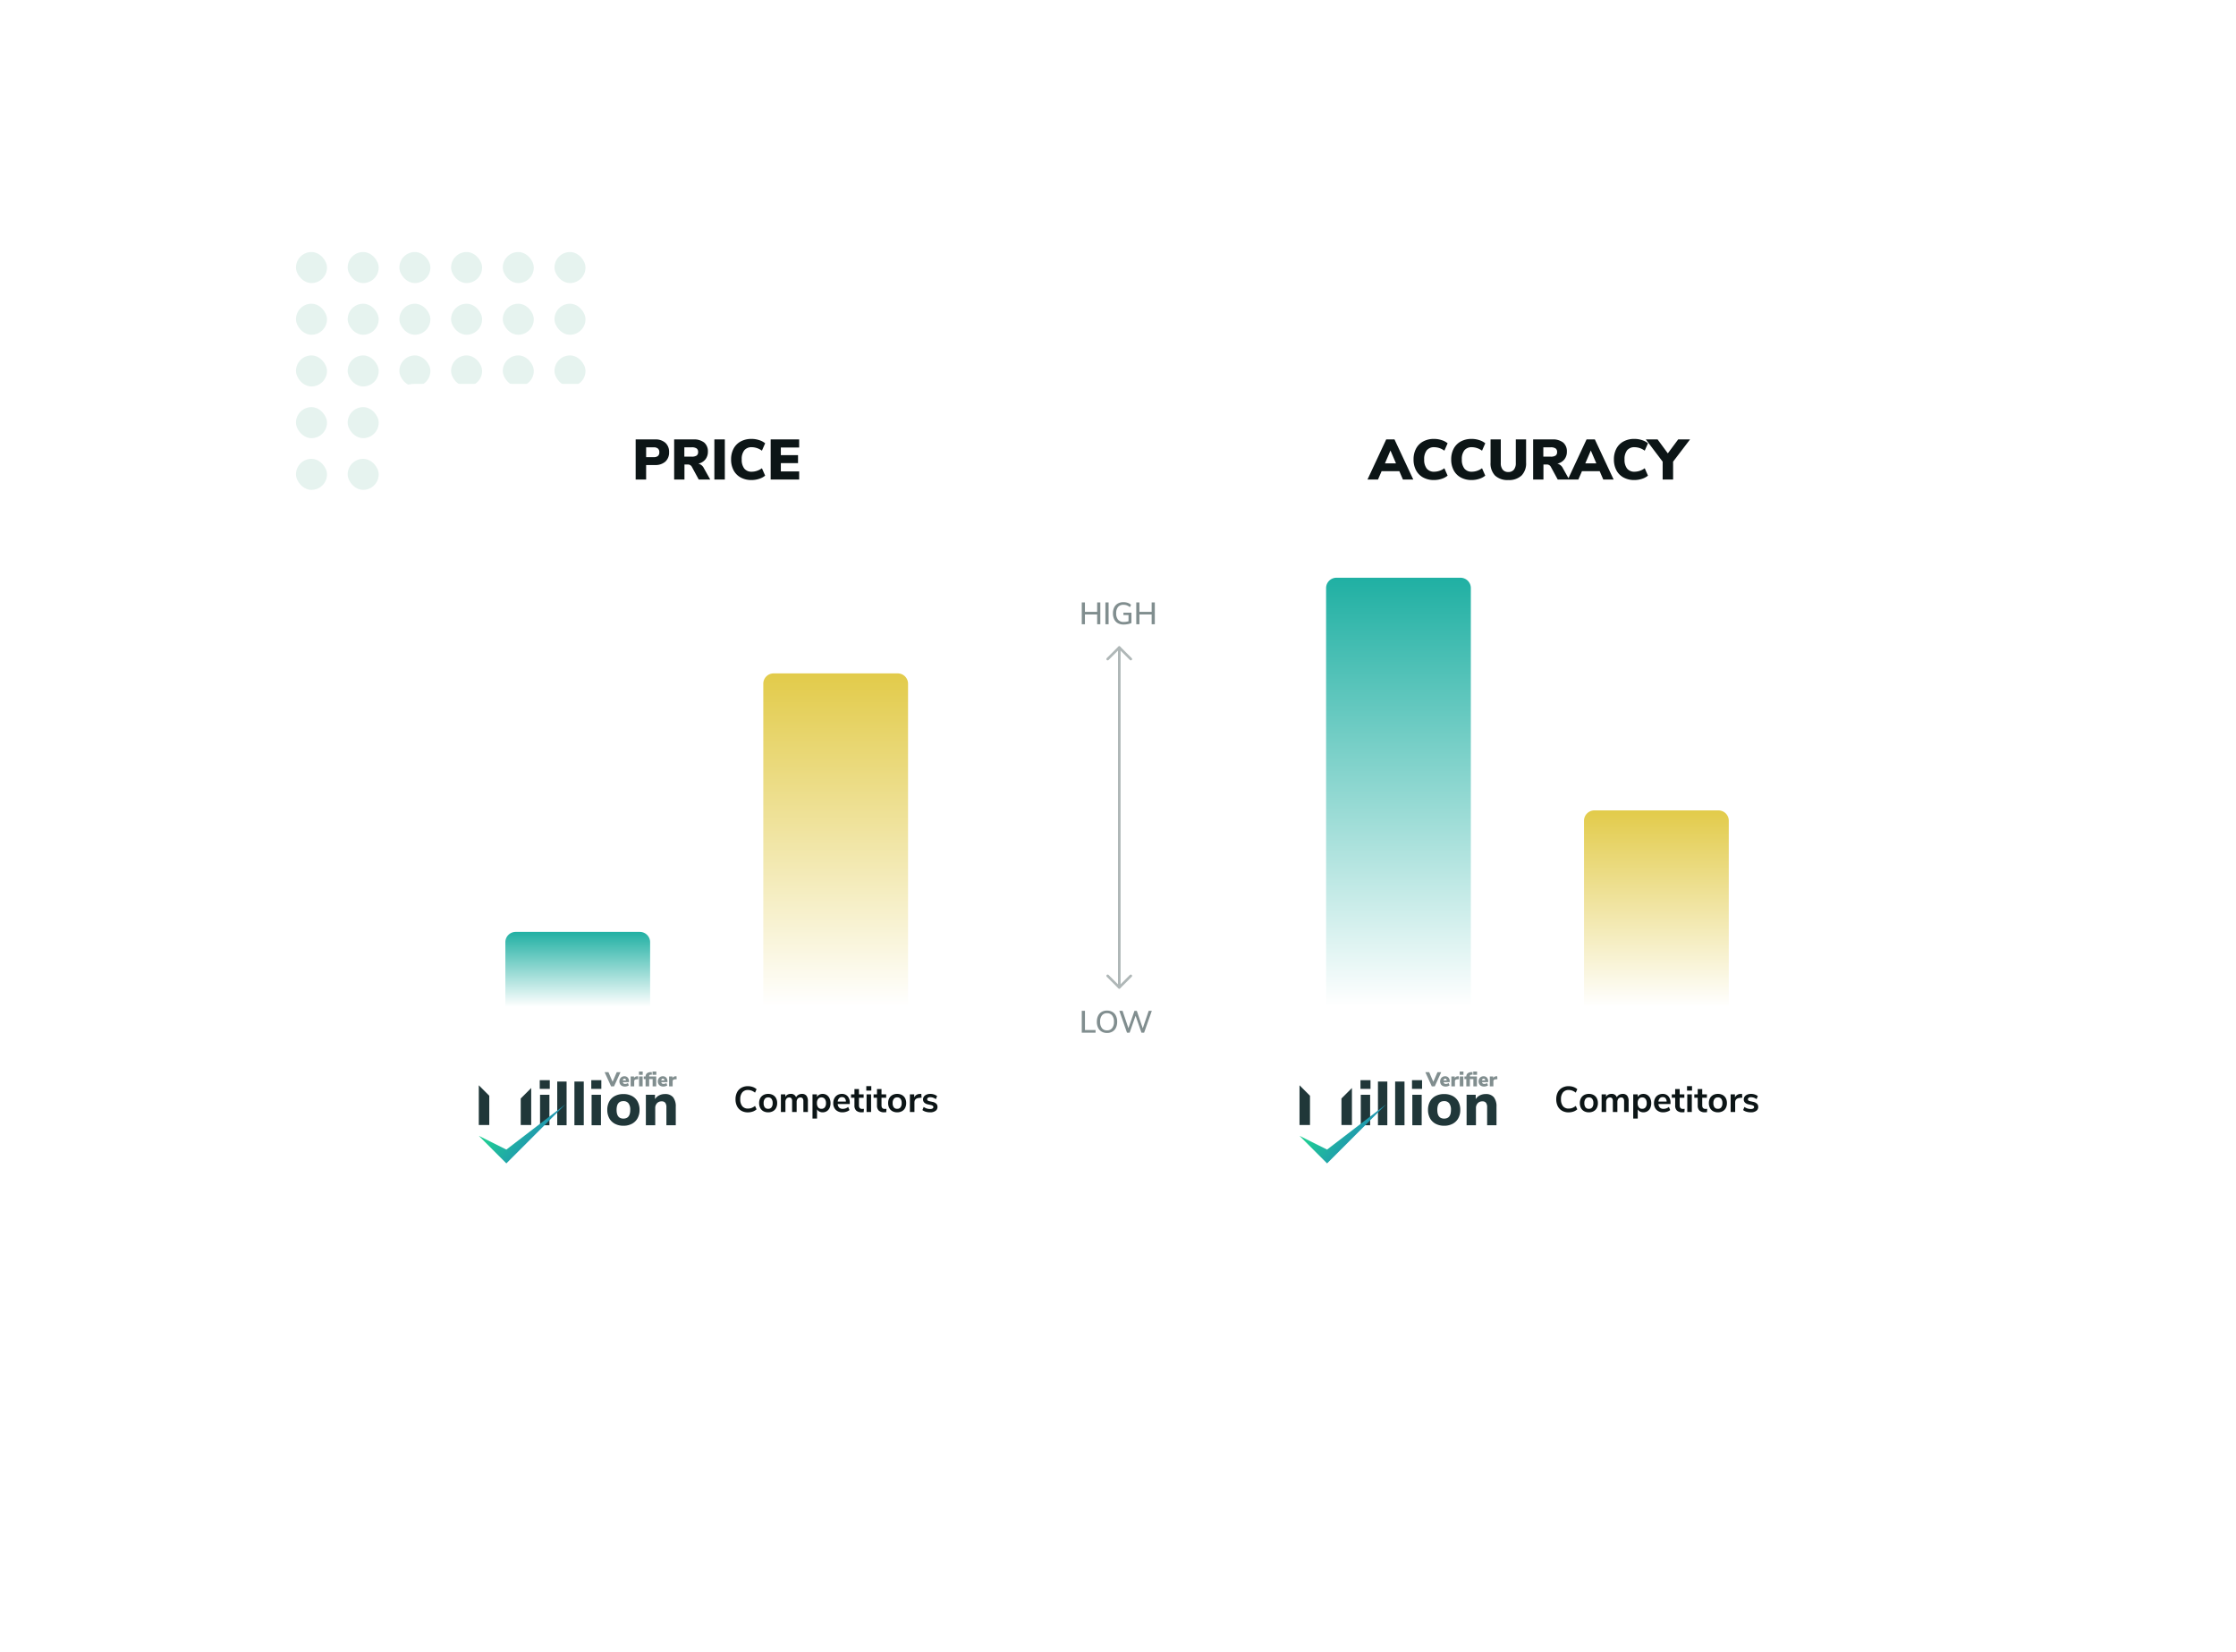 <svg xmlns="http://www.w3.org/2000/svg" xmlns:xlink="http://www.w3.org/1999/xlink" width="865" height="639" viewBox="0 0 865 639">
  <defs>
    <clipPath id="clip-path">
      <rect id="Rectangle_2731" data-name="Rectangle 2731" width="112" height="93" fill="none"/>
    </clipPath>
    <filter id="Rectangle_2346" x="0" y="0" width="547" height="639" filterUnits="userSpaceOnUse">
      <feOffset dy="24" input="SourceAlpha"/>
      <feGaussianBlur stdDeviation="49.5" result="blur"/>
      <feFlood flood-opacity="0.122"/>
      <feComposite operator="in" in2="blur"/>
      <feComposite in="SourceGraphic"/>
    </filter>
    <filter id="Rectangle_2347" x="318" y="0" width="547" height="639" filterUnits="userSpaceOnUse">
      <feOffset dy="24" input="SourceAlpha"/>
      <feGaussianBlur stdDeviation="49.5" result="blur-2"/>
      <feFlood flood-opacity="0.122"/>
      <feComposite operator="in" in2="blur-2"/>
      <feComposite in="SourceGraphic"/>
    </filter>
    <linearGradient id="linear-gradient" x1="0.5" x2="0.5" y2="1" gradientUnits="objectBoundingBox">
      <stop offset="0" stop-color="#20b0a3"/>
      <stop offset="1" stop-color="#fff"/>
    </linearGradient>
    <linearGradient id="linear-gradient-3" x1="0.5" x2="0.5" y2="1" gradientUnits="objectBoundingBox">
      <stop offset="0" stop-color="#e2cb4a"/>
      <stop offset="1" stop-color="#fff"/>
    </linearGradient>
    <linearGradient id="linear-gradient-5" x1="0.132" y1="0.5" x2="1.135" y2="1" gradientUnits="objectBoundingBox">
      <stop offset="0" stop-color="#20cc95"/>
      <stop offset="1" stop-color="#205ccc"/>
    </linearGradient>
    <filter id="Path_12583" x="149.215" y="391.179" width="105.53" height="94.869" filterUnits="userSpaceOnUse">
      <feOffset dy="22" input="SourceAlpha"/>
      <feGaussianBlur stdDeviation="12" result="blur-3"/>
      <feFlood flood-color="#929a97" flood-opacity="0.322"/>
      <feComposite operator="in" in2="blur-3"/>
      <feComposite in="SourceGraphic"/>
    </filter>
    <filter id="Path_12583-2" x="466.715" y="391.179" width="105.53" height="94.869" filterUnits="userSpaceOnUse">
      <feOffset dy="22" input="SourceAlpha"/>
      <feGaussianBlur stdDeviation="12" result="blur-4"/>
      <feFlood flood-color="#929a97" flood-opacity="0.322"/>
      <feComposite operator="in" in2="blur-4"/>
      <feComposite in="SourceGraphic"/>
    </filter>
  </defs>
  <g id="Group_4971" data-name="Group 4971" transform="translate(-595.5 -1511.82)">
    <g id="Repeat_Grid_9" data-name="Repeat Grid 9" transform="translate(710 1609.316)" clip-path="url(#clip-path)">
      <g id="Group_5214" data-name="Group 5214" transform="translate(-660 -283)">
        <rect id="Rectangle_2311" data-name="Rectangle 2311" width="12" height="12" rx="6" transform="translate(660 283)" fill="#e6f3ef"/>
      </g>
      <g id="Group_5215" data-name="Group 5215" transform="translate(-640 -283)">
        <rect id="Rectangle_2311-2" data-name="Rectangle 2311" width="12" height="12" rx="6" transform="translate(660 283)" fill="#e6f3ef"/>
      </g>
      <g id="Group_5216" data-name="Group 5216" transform="translate(-620 -283)">
        <rect id="Rectangle_2311-3" data-name="Rectangle 2311" width="12" height="12" rx="6" transform="translate(660 283)" fill="#e6f3ef"/>
      </g>
      <g id="Group_5217" data-name="Group 5217" transform="translate(-600 -283)">
        <rect id="Rectangle_2311-4" data-name="Rectangle 2311" width="12" height="12" rx="6" transform="translate(660 283)" fill="#e6f3ef"/>
      </g>
      <g id="Group_5218" data-name="Group 5218" transform="translate(-580 -283)">
        <rect id="Rectangle_2311-5" data-name="Rectangle 2311" width="12" height="12" rx="6" transform="translate(660 283)" fill="#e6f3ef"/>
      </g>
      <g id="Group_5219" data-name="Group 5219" transform="translate(-560 -283)">
        <rect id="Rectangle_2311-6" data-name="Rectangle 2311" width="12" height="12" rx="6" transform="translate(660 283)" fill="#e6f3ef"/>
      </g>
      <g id="Group_5220" data-name="Group 5220" transform="translate(-660 -263)">
        <rect id="Rectangle_2311-7" data-name="Rectangle 2311" width="12" height="12" rx="6" transform="translate(660 283)" fill="#e6f3ef"/>
      </g>
      <g id="Group_5221" data-name="Group 5221" transform="translate(-640 -263)">
        <rect id="Rectangle_2311-8" data-name="Rectangle 2311" width="12" height="12" rx="6" transform="translate(660 283)" fill="#e6f3ef"/>
      </g>
      <g id="Group_5222" data-name="Group 5222" transform="translate(-620 -263)">
        <rect id="Rectangle_2311-9" data-name="Rectangle 2311" width="12" height="12" rx="6" transform="translate(660 283)" fill="#e6f3ef"/>
      </g>
      <g id="Group_5223" data-name="Group 5223" transform="translate(-600 -263)">
        <rect id="Rectangle_2311-10" data-name="Rectangle 2311" width="12" height="12" rx="6" transform="translate(660 283)" fill="#e6f3ef"/>
      </g>
      <g id="Group_5224" data-name="Group 5224" transform="translate(-580 -263)">
        <rect id="Rectangle_2311-11" data-name="Rectangle 2311" width="12" height="12" rx="6" transform="translate(660 283)" fill="#e6f3ef"/>
      </g>
      <g id="Group_5225" data-name="Group 5225" transform="translate(-560 -263)">
        <rect id="Rectangle_2311-12" data-name="Rectangle 2311" width="12" height="12" rx="6" transform="translate(660 283)" fill="#e6f3ef"/>
      </g>
      <g id="Group_5226" data-name="Group 5226" transform="translate(-660 -243)">
        <rect id="Rectangle_2311-13" data-name="Rectangle 2311" width="12" height="12" rx="6" transform="translate(660 283)" fill="#e6f3ef"/>
      </g>
      <g id="Group_5227" data-name="Group 5227" transform="translate(-640 -243)">
        <rect id="Rectangle_2311-14" data-name="Rectangle 2311" width="12" height="12" rx="6" transform="translate(660 283)" fill="#e6f3ef"/>
      </g>
      <g id="Group_5228" data-name="Group 5228" transform="translate(-620 -243)">
        <rect id="Rectangle_2311-15" data-name="Rectangle 2311" width="12" height="12" rx="6" transform="translate(660 283)" fill="#e6f3ef"/>
      </g>
      <g id="Group_5229" data-name="Group 5229" transform="translate(-600 -243)">
        <rect id="Rectangle_2311-16" data-name="Rectangle 2311" width="12" height="12" rx="6" transform="translate(660 283)" fill="#e6f3ef"/>
      </g>
      <g id="Group_5230" data-name="Group 5230" transform="translate(-580 -243)">
        <rect id="Rectangle_2311-17" data-name="Rectangle 2311" width="12" height="12" rx="6" transform="translate(660 283)" fill="#e6f3ef"/>
      </g>
      <g id="Group_5231" data-name="Group 5231" transform="translate(-560 -243)">
        <rect id="Rectangle_2311-18" data-name="Rectangle 2311" width="12" height="12" rx="6" transform="translate(660 283)" fill="#e6f3ef"/>
      </g>
      <g id="Group_5232" data-name="Group 5232" transform="translate(-660 -223)">
        <rect id="Rectangle_2311-19" data-name="Rectangle 2311" width="12" height="12" rx="6" transform="translate(660 283)" fill="#e6f3ef"/>
      </g>
      <g id="Group_5233" data-name="Group 5233" transform="translate(-640 -223)">
        <rect id="Rectangle_2311-20" data-name="Rectangle 2311" width="12" height="12" rx="6" transform="translate(660 283)" fill="#e6f3ef"/>
      </g>
      <g id="Group_5234" data-name="Group 5234" transform="translate(-620 -223)">
        <rect id="Rectangle_2311-21" data-name="Rectangle 2311" width="12" height="12" rx="6" transform="translate(660 283)" fill="#e6f3ef"/>
      </g>
      <g id="Group_5235" data-name="Group 5235" transform="translate(-600 -223)">
        <rect id="Rectangle_2311-22" data-name="Rectangle 2311" width="12" height="12" rx="6" transform="translate(660 283)" fill="#e6f3ef"/>
      </g>
      <g id="Group_5236" data-name="Group 5236" transform="translate(-580 -223)">
        <rect id="Rectangle_2311-23" data-name="Rectangle 2311" width="12" height="12" rx="6" transform="translate(660 283)" fill="#e6f3ef"/>
      </g>
      <g id="Group_5237" data-name="Group 5237" transform="translate(-560 -223)">
        <rect id="Rectangle_2311-24" data-name="Rectangle 2311" width="12" height="12" rx="6" transform="translate(660 283)" fill="#e6f3ef"/>
      </g>
      <g id="Group_5238" data-name="Group 5238" transform="translate(-660 -203)">
        <rect id="Rectangle_2311-25" data-name="Rectangle 2311" width="12" height="12" rx="6" transform="translate(660 283)" fill="#e6f3ef"/>
      </g>
      <g id="Group_5239" data-name="Group 5239" transform="translate(-640 -203)">
        <rect id="Rectangle_2311-26" data-name="Rectangle 2311" width="12" height="12" rx="6" transform="translate(660 283)" fill="#e6f3ef"/>
      </g>
      <g id="Group_5240" data-name="Group 5240" transform="translate(-620 -203)">
        <rect id="Rectangle_2311-27" data-name="Rectangle 2311" width="12" height="12" rx="6" transform="translate(660 283)" fill="#e6f3ef"/>
      </g>
      <g id="Group_5241" data-name="Group 5241" transform="translate(-600 -203)">
        <rect id="Rectangle_2311-28" data-name="Rectangle 2311" width="12" height="12" rx="6" transform="translate(660 283)" fill="#e6f3ef"/>
      </g>
      <g id="Group_5242" data-name="Group 5242" transform="translate(-580 -203)">
        <rect id="Rectangle_2311-29" data-name="Rectangle 2311" width="12" height="12" rx="6" transform="translate(660 283)" fill="#e6f3ef"/>
      </g>
      <g id="Group_5243" data-name="Group 5243" transform="translate(-560 -203)">
        <rect id="Rectangle_2311-30" data-name="Rectangle 2311" width="12" height="12" rx="6" transform="translate(660 283)" fill="#e6f3ef"/>
      </g>
    </g>
    <g transform="matrix(1, 0, 0, 1, 595.5, 1511.82)" filter="url(#Rectangle_2346)">
      <rect id="Rectangle_2346-2" data-name="Rectangle 2346" width="250" height="342" rx="12" transform="translate(148.5 124.5)" fill="#fff"/>
    </g>
    <g transform="matrix(1, 0, 0, 1, 595.5, 1511.82)" filter="url(#Rectangle_2347)">
      <rect id="Rectangle_2347-2" data-name="Rectangle 2347" width="250" height="342" rx="12" transform="translate(466.5 124.5)" fill="#fff"/>
    </g>
    <path id="Competitors" d="M5.544.126A5.014,5.014,0,0,1,3-.5,4.158,4.158,0,0,1,1.337-2.268,5.847,5.847,0,0,1,.756-4.942a5.8,5.8,0,0,1,.581-2.667A4.167,4.167,0,0,1,3-9.373,5.014,5.014,0,0,1,5.544-10a5.65,5.65,0,0,1,1.876.308A4.158,4.158,0,0,1,8.9-8.82L8.3-7.5a4.945,4.945,0,0,0-1.33-.777,3.979,3.979,0,0,0-1.4-.245,2.721,2.721,0,0,0-2.2.924,4.028,4.028,0,0,0-.777,2.66,4.052,4.052,0,0,0,.777,2.674,2.721,2.721,0,0,0,2.2.924,3.979,3.979,0,0,0,1.4-.245A4.945,4.945,0,0,0,8.3-2.366L8.9-1.05A4.158,4.158,0,0,1,7.42-.182,5.65,5.65,0,0,1,5.544.126Zm7.84-.014a3.767,3.767,0,0,1-1.841-.434,3,3,0,0,1-1.225-1.246,3.95,3.95,0,0,1-.434-1.89,3.909,3.909,0,0,1,.434-1.883A3.013,3.013,0,0,1,11.543-6.58a3.767,3.767,0,0,1,1.841-.434,3.767,3.767,0,0,1,1.841.434,2.969,2.969,0,0,1,1.218,1.239,3.962,3.962,0,0,1,.427,1.883,4,4,0,0,1-.427,1.89A2.96,2.96,0,0,1,15.225-.322,3.767,3.767,0,0,1,13.384.112ZM13.37-1.246a1.569,1.569,0,0,0,1.3-.56,2.6,2.6,0,0,0,.448-1.652A2.607,2.607,0,0,0,14.672-5.1a1.545,1.545,0,0,0-1.288-.567,1.565,1.565,0,0,0-1.295.567,2.578,2.578,0,0,0-.455,1.645,2.6,2.6,0,0,0,.448,1.652A1.553,1.553,0,0,0,13.37-1.246ZM26.446-7.014a2.124,2.124,0,0,1,1.736.693A3.279,3.279,0,0,1,28.756-4.2V0h-1.75V-4.13a1.93,1.93,0,0,0-.266-1.141,1,1,0,0,0-.854-.357,1.337,1.337,0,0,0-1.092.476,2.036,2.036,0,0,0-.392,1.33V0h-1.75V-4.13a1.971,1.971,0,0,0-.259-1.141.992.992,0,0,0-.861-.357,1.321,1.321,0,0,0-1.078.476,2.036,2.036,0,0,0-.392,1.33V0h-1.75V-6.846H20.02v.966a2.046,2.046,0,0,1,.854-.847,2.638,2.638,0,0,1,1.246-.287,1.991,1.991,0,0,1,2.058,1.288,2.338,2.338,0,0,1,.924-.945A2.666,2.666,0,0,1,26.446-7.014Zm8.022,0a2.837,2.837,0,0,1,1.575.448A2.971,2.971,0,0,1,37.121-5.3a4.379,4.379,0,0,1,.385,1.883,4.24,4.24,0,0,1-.385,1.862A2.916,2.916,0,0,1,36.05-.322a2.9,2.9,0,0,1-1.582.434,2.71,2.71,0,0,1-1.3-.308,2.161,2.161,0,0,1-.882-.854V2.52h-1.75V-6.846h1.722V-5.81a2.148,2.148,0,0,1,.889-.889A2.731,2.731,0,0,1,34.468-7.014Zm-.462,5.768a1.569,1.569,0,0,0,1.288-.567,2.475,2.475,0,0,0,.462-1.6,2.616,2.616,0,0,0-.462-1.652,1.546,1.546,0,0,0-1.288-.588,1.556,1.556,0,0,0-1.295.574,2.583,2.583,0,0,0-.455,1.638,2.558,2.558,0,0,0,.455,1.624A1.556,1.556,0,0,0,34.006-1.246ZM44.954-3.108H40.292a2.129,2.129,0,0,0,.574,1.414,1.964,1.964,0,0,0,1.4.462,3.3,3.3,0,0,0,2.072-.728l.5,1.2a3.675,3.675,0,0,1-1.2.63A4.6,4.6,0,0,1,42.2.112,3.63,3.63,0,0,1,39.543-.84a3.476,3.476,0,0,1-.973-2.6,4,4,0,0,1,.42-1.862,3.054,3.054,0,0,1,1.183-1.26A3.35,3.35,0,0,1,41.9-7.014a2.853,2.853,0,0,1,2.233.91A3.61,3.61,0,0,1,44.954-3.6Zm-3.01-2.674a1.485,1.485,0,0,0-1.127.448,2.179,2.179,0,0,0-.525,1.288h3.164a2,2,0,0,0-.42-1.3A1.385,1.385,0,0,0,41.944-5.782ZM49.784-1.2a5.2,5.2,0,0,0,.644-.042l-.084,1.3q-.42.042-.77.042a2.96,2.96,0,0,1-2.128-.665,2.639,2.639,0,0,1-.686-1.981V-5.53H45.444V-6.846H46.76V-8.89h1.75v2.044h1.806V-5.53H48.51v2.954Q48.51-1.2,49.784-1.2ZM51.45,0V-6.846H53.2V0Zm-.1-10.024h1.932V-8.3H51.352ZM58.506-1.2a5.2,5.2,0,0,0,.644-.042l-.084,1.3Q58.646.1,58.3.1a2.96,2.96,0,0,1-2.128-.665,2.639,2.639,0,0,1-.686-1.981V-5.53H54.166V-6.846h1.316V-8.89h1.75v2.044h1.806V-5.53H57.232v2.954Q57.232-1.2,58.506-1.2ZM63.294.112a3.767,3.767,0,0,1-1.841-.434,3,3,0,0,1-1.225-1.246,3.95,3.95,0,0,1-.434-1.89,3.909,3.909,0,0,1,.434-1.883A3.013,3.013,0,0,1,61.453-6.58a3.767,3.767,0,0,1,1.841-.434,3.767,3.767,0,0,1,1.841.434,2.969,2.969,0,0,1,1.218,1.239,3.962,3.962,0,0,1,.427,1.883,4,4,0,0,1-.427,1.89A2.96,2.96,0,0,1,65.135-.322,3.767,3.767,0,0,1,63.294.112ZM63.28-1.246a1.569,1.569,0,0,0,1.3-.56,2.6,2.6,0,0,0,.448-1.652A2.607,2.607,0,0,0,64.582-5.1a1.545,1.545,0,0,0-1.288-.567A1.565,1.565,0,0,0,62-5.1a2.578,2.578,0,0,0-.455,1.645,2.6,2.6,0,0,0,.448,1.652A1.553,1.553,0,0,0,63.28-1.246Zm9.45-4.312-1.022.1q-1.736.182-1.736,1.764V0h-1.75V-6.846h1.666v1.2a2.329,2.329,0,0,1,2.2-1.344l.532-.042Zm3.3,5.67a5.921,5.921,0,0,1-1.673-.224,3.786,3.786,0,0,1-1.295-.644l.49-1.218a4.137,4.137,0,0,0,2.506.8,1.751,1.751,0,0,0,.917-.2.623.623,0,0,0,.315-.56.567.567,0,0,0-.217-.476,2.234,2.234,0,0,0-.777-.308l-1.12-.252a2.754,2.754,0,0,1-1.414-.686A1.7,1.7,0,0,1,73.3-4.886,1.823,1.823,0,0,1,73.661-6a2.306,2.306,0,0,1,.994-.749,3.81,3.81,0,0,1,1.477-.266,4.462,4.462,0,0,1,1.407.224,3.9,3.9,0,0,1,1.2.63l-.49,1.19a3.616,3.616,0,0,0-2.128-.77,1.631,1.631,0,0,0-.9.21.664.664,0,0,0-.322.588.593.593,0,0,0,.2.462,1.439,1.439,0,0,0,.651.28l1.162.266a2.957,2.957,0,0,1,1.5.707A1.727,1.727,0,0,1,78.89-1.96a1.774,1.774,0,0,1-.77,1.512A3.478,3.478,0,0,1,76.034.112Z" transform="translate(879.281 1942.001)" fill="#0c1516"/>
    <path id="Competitors-2" data-name="Competitors" d="M5.544.126A5.014,5.014,0,0,1,3-.5,4.158,4.158,0,0,1,1.337-2.268,5.847,5.847,0,0,1,.756-4.942a5.8,5.8,0,0,1,.581-2.667A4.167,4.167,0,0,1,3-9.373,5.014,5.014,0,0,1,5.544-10a5.65,5.65,0,0,1,1.876.308A4.158,4.158,0,0,1,8.9-8.82L8.3-7.5a4.945,4.945,0,0,0-1.33-.777,3.979,3.979,0,0,0-1.4-.245,2.721,2.721,0,0,0-2.2.924,4.028,4.028,0,0,0-.777,2.66,4.052,4.052,0,0,0,.777,2.674,2.721,2.721,0,0,0,2.2.924,3.979,3.979,0,0,0,1.4-.245A4.945,4.945,0,0,0,8.3-2.366L8.9-1.05A4.158,4.158,0,0,1,7.42-.182,5.65,5.65,0,0,1,5.544.126Zm7.84-.014a3.767,3.767,0,0,1-1.841-.434,3,3,0,0,1-1.225-1.246,3.95,3.95,0,0,1-.434-1.89,3.909,3.909,0,0,1,.434-1.883A3.013,3.013,0,0,1,11.543-6.58a3.767,3.767,0,0,1,1.841-.434,3.767,3.767,0,0,1,1.841.434,2.969,2.969,0,0,1,1.218,1.239,3.962,3.962,0,0,1,.427,1.883,4,4,0,0,1-.427,1.89A2.96,2.96,0,0,1,15.225-.322,3.767,3.767,0,0,1,13.384.112ZM13.37-1.246a1.569,1.569,0,0,0,1.3-.56,2.6,2.6,0,0,0,.448-1.652A2.607,2.607,0,0,0,14.672-5.1a1.545,1.545,0,0,0-1.288-.567,1.565,1.565,0,0,0-1.295.567,2.578,2.578,0,0,0-.455,1.645,2.6,2.6,0,0,0,.448,1.652A1.553,1.553,0,0,0,13.37-1.246ZM26.446-7.014a2.124,2.124,0,0,1,1.736.693A3.279,3.279,0,0,1,28.756-4.2V0h-1.75V-4.13a1.93,1.93,0,0,0-.266-1.141,1,1,0,0,0-.854-.357,1.337,1.337,0,0,0-1.092.476,2.036,2.036,0,0,0-.392,1.33V0h-1.75V-4.13a1.971,1.971,0,0,0-.259-1.141.992.992,0,0,0-.861-.357,1.321,1.321,0,0,0-1.078.476,2.036,2.036,0,0,0-.392,1.33V0h-1.75V-6.846H20.02v.966a2.046,2.046,0,0,1,.854-.847,2.638,2.638,0,0,1,1.246-.287,1.991,1.991,0,0,1,2.058,1.288,2.338,2.338,0,0,1,.924-.945A2.666,2.666,0,0,1,26.446-7.014Zm8.022,0a2.837,2.837,0,0,1,1.575.448A2.971,2.971,0,0,1,37.121-5.3a4.379,4.379,0,0,1,.385,1.883,4.24,4.24,0,0,1-.385,1.862A2.916,2.916,0,0,1,36.05-.322a2.9,2.9,0,0,1-1.582.434,2.71,2.71,0,0,1-1.3-.308,2.161,2.161,0,0,1-.882-.854V2.52h-1.75V-6.846h1.722V-5.81a2.148,2.148,0,0,1,.889-.889A2.731,2.731,0,0,1,34.468-7.014Zm-.462,5.768a1.569,1.569,0,0,0,1.288-.567,2.475,2.475,0,0,0,.462-1.6,2.616,2.616,0,0,0-.462-1.652,1.546,1.546,0,0,0-1.288-.588,1.556,1.556,0,0,0-1.295.574,2.583,2.583,0,0,0-.455,1.638,2.558,2.558,0,0,0,.455,1.624A1.556,1.556,0,0,0,34.006-1.246ZM44.954-3.108H40.292a2.129,2.129,0,0,0,.574,1.414,1.964,1.964,0,0,0,1.4.462,3.3,3.3,0,0,0,2.072-.728l.5,1.2a3.675,3.675,0,0,1-1.2.63A4.6,4.6,0,0,1,42.2.112,3.63,3.63,0,0,1,39.543-.84a3.476,3.476,0,0,1-.973-2.6,4,4,0,0,1,.42-1.862,3.054,3.054,0,0,1,1.183-1.26A3.35,3.35,0,0,1,41.9-7.014a2.853,2.853,0,0,1,2.233.91A3.61,3.61,0,0,1,44.954-3.6Zm-3.01-2.674a1.485,1.485,0,0,0-1.127.448,2.179,2.179,0,0,0-.525,1.288h3.164a2,2,0,0,0-.42-1.3A1.385,1.385,0,0,0,41.944-5.782ZM49.784-1.2a5.2,5.2,0,0,0,.644-.042l-.084,1.3q-.42.042-.77.042a2.96,2.96,0,0,1-2.128-.665,2.639,2.639,0,0,1-.686-1.981V-5.53H45.444V-6.846H46.76V-8.89h1.75v2.044h1.806V-5.53H48.51v2.954Q48.51-1.2,49.784-1.2ZM51.45,0V-6.846H53.2V0Zm-.1-10.024h1.932V-8.3H51.352ZM58.506-1.2a5.2,5.2,0,0,0,.644-.042l-.084,1.3Q58.646.1,58.3.1a2.96,2.96,0,0,1-2.128-.665,2.639,2.639,0,0,1-.686-1.981V-5.53H54.166V-6.846h1.316V-8.89h1.75v2.044h1.806V-5.53H57.232v2.954Q57.232-1.2,58.506-1.2ZM63.294.112a3.767,3.767,0,0,1-1.841-.434,3,3,0,0,1-1.225-1.246,3.95,3.95,0,0,1-.434-1.89,3.909,3.909,0,0,1,.434-1.883A3.013,3.013,0,0,1,61.453-6.58a3.767,3.767,0,0,1,1.841-.434,3.767,3.767,0,0,1,1.841.434,2.969,2.969,0,0,1,1.218,1.239,3.962,3.962,0,0,1,.427,1.883,4,4,0,0,1-.427,1.89A2.96,2.96,0,0,1,65.135-.322,3.767,3.767,0,0,1,63.294.112ZM63.28-1.246a1.569,1.569,0,0,0,1.3-.56,2.6,2.6,0,0,0,.448-1.652A2.607,2.607,0,0,0,64.582-5.1a1.545,1.545,0,0,0-1.288-.567A1.565,1.565,0,0,0,62-5.1a2.578,2.578,0,0,0-.455,1.645,2.6,2.6,0,0,0,.448,1.652A1.553,1.553,0,0,0,63.28-1.246Zm9.45-4.312-1.022.1q-1.736.182-1.736,1.764V0h-1.75V-6.846h1.666v1.2a2.329,2.329,0,0,1,2.2-1.344l.532-.042Zm3.3,5.67a5.921,5.921,0,0,1-1.673-.224,3.786,3.786,0,0,1-1.295-.644l.49-1.218a4.137,4.137,0,0,0,2.506.8,1.751,1.751,0,0,0,.917-.2.623.623,0,0,0,.315-.56.567.567,0,0,0-.217-.476,2.234,2.234,0,0,0-.777-.308l-1.12-.252a2.754,2.754,0,0,1-1.414-.686A1.7,1.7,0,0,1,73.3-4.886,1.823,1.823,0,0,1,73.661-6a2.306,2.306,0,0,1,.994-.749,3.81,3.81,0,0,1,1.477-.266,4.462,4.462,0,0,1,1.407.224,3.9,3.9,0,0,1,1.2.63l-.49,1.19a3.616,3.616,0,0,0-2.128-.77,1.631,1.631,0,0,0-.9.21.664.664,0,0,0-.322.588.593.593,0,0,0,.2.462,1.439,1.439,0,0,0,.651.28l1.162.266a2.957,2.957,0,0,1,1.5.707A1.727,1.727,0,0,1,78.89-1.96a1.774,1.774,0,0,1-.77,1.512A3.478,3.478,0,0,1,76.034.112Z" transform="translate(1196.781 1942.001)" fill="#0c1516"/>
    <path id="Rectangle_2335" data-name="Rectangle 2335" d="M4,0H52a4,4,0,0,1,4,4V29H0V4A4,4,0,0,1,4,0Z" transform="translate(791 1872.316)" fill="url(#linear-gradient)"/>
    <path id="Rectangle_2431" data-name="Rectangle 2431" d="M4,0H52a4,4,0,0,1,4,4V166H0V4A4,4,0,0,1,4,0Z" transform="translate(1108.5 1735.316)" fill="url(#linear-gradient)"/>
    <path id="Rectangle_2336" data-name="Rectangle 2336" d="M4,0H52a4,4,0,0,1,4,4V129H0V4A4,4,0,0,1,4,0Z" transform="translate(890.781 1772.316)" fill="url(#linear-gradient-3)"/>
    <path id="Rectangle_2432" data-name="Rectangle 2432" d="M4,0H52a4,4,0,0,1,4,4V76H0V4A4,4,0,0,1,4,0Z" transform="translate(1208.281 1825.316)" fill="url(#linear-gradient-3)"/>
    <g id="Group_4270" data-name="Group 4270" transform="translate(3 8.316)">
      <path id="High" d="M6.936-8.46H8.16V0H6.936V-3.792H2.208V0H.984V-8.46H2.208V-4.8H6.936ZM10.128,0V-8.46h1.236V0ZM20.2-4.488V-.5a5.243,5.243,0,0,1-1.356.438A8.484,8.484,0,0,1,17.184.1a4.53,4.53,0,0,1-2.22-.516,3.423,3.423,0,0,1-1.428-1.488,5.1,5.1,0,0,1-.492-2.328,5.082,5.082,0,0,1,.492-2.31,3.444,3.444,0,0,1,1.41-1.494,4.349,4.349,0,0,1,2.166-.516,4.993,4.993,0,0,1,1.656.264,3.5,3.5,0,0,1,1.284.768l-.444.912A4.157,4.157,0,0,0,18.42-7.32a3.733,3.733,0,0,0-1.3-.216,2.608,2.608,0,0,0-2.094.846A3.668,3.668,0,0,0,14.3-4.236a3.667,3.667,0,0,0,.744,2.49A2.738,2.738,0,0,0,17.22-.9a6.347,6.347,0,0,0,1.848-.276V-3.552H17.1v-.936ZM28.02-8.46h1.224V0H28.02V-3.792H23.292V0H22.068V-8.46h1.224V-4.8H28.02Z" transform="translate(1010 1745)" fill="#818e8f"/>
      <path id="Low" d="M.984,0V-8.46H2.22v7.428h4.1V0ZM10.74.1A3.977,3.977,0,0,1,8.658-.432,3.517,3.517,0,0,1,7.3-1.932a5.121,5.121,0,0,1-.48-2.292,5.245,5.245,0,0,1,.474-2.31,3.424,3.424,0,0,1,1.362-1.5,4.045,4.045,0,0,1,2.088-.522,4.07,4.07,0,0,1,2.1.522,3.424,3.424,0,0,1,1.362,1.5,5.215,5.215,0,0,1,.474,2.3,5.215,5.215,0,0,1-.474,2.3A3.461,3.461,0,0,1,12.84-.432,4.033,4.033,0,0,1,10.74.1Zm0-1.008a2.417,2.417,0,0,0,1.98-.864,3.787,3.787,0,0,0,.708-2.46,3.784,3.784,0,0,0-.7-2.454,2.421,2.421,0,0,0-1.986-.858,2.394,2.394,0,0,0-1.962.858,3.784,3.784,0,0,0-.7,2.454,3.81,3.81,0,0,0,.7,2.46A2.387,2.387,0,0,0,10.74-.912ZM26.88-8.46h1.2L25.1,0h-1.02L21.8-6.552,19.5,0H18.48L15.516-8.46h1.248l2.268,6.708,2.34-6.708.912.012,2.292,6.732Z" transform="translate(1010 1903)" fill="#818e8f"/>
      <g id="Group_4256" data-name="Group 4256" transform="translate(-6 46)">
        <g id="Path_12614" data-name="Path 12614" transform="translate(1031 1707)">
          <path id="Path_12979" data-name="Path 12979" d="M.5,132.023v0Z" fill="#e9ebeb"/>
          <path id="Path_12980" data-name="Path 12980" d="M0,1H1V132.523H0Z" fill="#afb7b7"/>
        </g>
        <g id="Group_4255" data-name="Group 4255" transform="translate(0.958 1)">
          <path id="Path_12612" data-name="Path 12612" d="M11930.5,21413l-4.458,4.459" transform="translate(-10900 -19706)" fill="none" stroke="#afb7b7" stroke-linecap="round" stroke-width="1"/>
          <path id="Path_12613" data-name="Path 12613" d="M11926.043,21413l4.458,4.459" transform="translate(-10895.501 -19706)" fill="none" stroke="#afb7b7" stroke-linecap="round" stroke-width="1"/>
        </g>
        <g id="Group_4257" data-name="Group 4257" transform="translate(2062 3546.459) rotate(180)">
          <path id="Path_12612-2" data-name="Path 12612" d="M11930.5,21413l-4.458,4.459" transform="translate(-10900 -19706)" fill="none" stroke="#afb7b7" stroke-linecap="round" stroke-width="1"/>
          <path id="Path_12613-2" data-name="Path 12613" d="M11926.043,21413l4.458,4.459" transform="translate(-10895.501 -19706)" fill="none" stroke="#afb7b7" stroke-linecap="round" stroke-width="1"/>
        </g>
      </g>
    </g>
    <g id="Group_4271" data-name="Group 4271" transform="translate(476.969 1530.499)">
      <g id="Group_4167" data-name="Group 4167" transform="translate(303.75 386.5)">
        <path id="Path_12584" data-name="Path 12584" d="M4.042-36.353V-48.135H7.665v11.782ZM3.922-53.8H7.809v3.383H3.922Zm6.767,17.445V-53.27h3.623v16.917Zm6.647,0V-53.27h3.623v16.917Zm6.647,0v-11.78h3.623v11.782ZM23.863-53.8H27.75v3.383H23.863Zm12.43,17.637a6.877,6.877,0,0,1-3.287-.756,5.3,5.3,0,0,1-2.184-2.136,6.581,6.581,0,0,1-.768-3.251,6.581,6.581,0,0,1,.768-3.251,5.225,5.225,0,0,1,2.184-2.124,6.967,6.967,0,0,1,3.287-.744,6.967,6.967,0,0,1,3.287.744,5.225,5.225,0,0,1,2.184,2.124,6.581,6.581,0,0,1,.768,3.251,6.581,6.581,0,0,1-.768,3.251,5.3,5.3,0,0,1-2.184,2.136,6.877,6.877,0,0,1-3.287.758Zm0-2.76q2.64,0,2.64-3.383a3.974,3.974,0,0,0-.684-2.544,2.377,2.377,0,0,0-1.956-.84q-2.64,0-2.64,3.383t2.64,3.387Zm16.077-9.5a3.863,3.863,0,0,1,3.144,1.236,5.722,5.722,0,0,1,1.032,3.731v7.1H52.922v-6.935a2.789,2.789,0,0,0-.444-1.752,1.665,1.665,0,0,0-1.38-.552,2.383,2.383,0,0,0-1.812.72,2.672,2.672,0,0,0-.684,1.92v6.6H44.98v-11.78h3.527v1.68a4.129,4.129,0,0,1,1.62-1.464A4.9,4.9,0,0,1,52.37-48.423Z" transform="translate(19.657 66.467)" fill="#203739"/>
        <g id="Group_4165" data-name="Group 4165">
          <path id="Path_12581" data-name="Path 12581" d="M917.555,749.59v15.374h4.056V753.646Z" transform="translate(-917.555 -734.94)" fill="#203739" stroke="rgba(0,0,0,0)" stroke-miterlimit="10" stroke-width="1"/>
          <path id="Path_12582" data-name="Path 12582" d="M945.555,755.474v10.259h4.056V751.419Z" transform="translate(-929.332 -735.709)" fill="#203739" stroke="rgba(0,0,0,0)" stroke-miterlimit="10" stroke-width="1"/>
          <g transform="matrix(1, 0, 0, 1, -185.22, -405.18)" filter="url(#Path_12583)">
            <path id="Path_12583-3" data-name="Path 12583" d="M917.556,736.5l10.669,10.669L951.086,724.3l-22.862,17.527Z" transform="translate(-732.34 -319.12)" fill="url(#linear-gradient-5)"/>
          </g>
        </g>
      </g>
      <path id="Path_12585" data-name="Path 12585" d="M-38.431-17.471h1.448l-2.5,5.487h-1.136l-2.5-5.487h1.486l1.6,3.7Zm4.74,3.837h-2.366a.82.82,0,0,0,.272.537.958.958,0,0,0,.6.163,1.834,1.834,0,0,0,.568-.093,1.833,1.833,0,0,0,.514-.257l.35.911a2.26,2.26,0,0,1-.693.331,2.821,2.821,0,0,1-.809.121,2.531,2.531,0,0,1-1.144-.241,1.73,1.73,0,0,1-.743-.693,2.079,2.079,0,0,1-.261-1.058,2.14,2.14,0,0,1,.245-1.031,1.765,1.765,0,0,1,.685-.708,1.954,1.954,0,0,1,.992-.253,1.688,1.688,0,0,1,1.307.525,2.041,2.041,0,0,1,.483,1.436Zm-1.751-1.339q-.553,0-.63.685h1.222q-.05-.685-.592-.685Zm5.331.195-.755.078a.977.977,0,0,0-.63.241.787.787,0,0,0-.179.553v1.922H-33.06v-3.829h1.315v.662a1.024,1.024,0,0,1,.436-.533,1.576,1.576,0,0,1,.739-.206l.381-.031Zm.311,2.794v-3.829h1.385v3.829Zm-.031-5.744h1.448v1.253h-1.448Zm5.245-.008h1.463v1.269h-1.463Zm-1.307,1.922h2.732v3.829h-1.385V-14.8h-1.346v2.81h-1.385V-14.8h-.716v-1.02h.716a1.613,1.613,0,0,1,.541-1.237,2.423,2.423,0,0,1,1.467-.451l.374-.016.062,1-.366.016a.9.9,0,0,0-.553.144.508.508,0,0,0-.14.393Zm7.074,2.179h-2.366a.82.82,0,0,0,.272.537.958.958,0,0,0,.6.163,1.834,1.834,0,0,0,.568-.093,1.833,1.833,0,0,0,.514-.257l.35.911a2.26,2.26,0,0,1-.693.331,2.821,2.821,0,0,1-.809.121,2.531,2.531,0,0,1-1.144-.241,1.73,1.73,0,0,1-.743-.693,2.079,2.079,0,0,1-.261-1.058,2.14,2.14,0,0,1,.245-1.031,1.765,1.765,0,0,1,.685-.708,1.954,1.954,0,0,1,.992-.253,1.688,1.688,0,0,1,1.307.525,2.041,2.041,0,0,1,.483,1.436Zm-1.751-1.339q-.553,0-.63.685h1.222q-.047-.684-.592-.684Zm5.331.195-.755.078a.977.977,0,0,0-.63.241.787.787,0,0,0-.179.553v1.922h-1.385v-3.829h1.315v.662a1.024,1.024,0,0,1,.436-.533,1.576,1.576,0,0,1,.739-.206l.381-.031Z" transform="translate(395.551 413.564)" fill="#818e8f"/>
    </g>
    <g id="Group_4493" data-name="Group 4493" transform="translate(794.469 1530.499)">
      <g id="Group_4167-2" data-name="Group 4167" transform="translate(303.75 386.5)">
        <path id="Path_12584-2" data-name="Path 12584" d="M4.042-36.353V-48.135H7.665v11.782ZM3.922-53.8H7.809v3.383H3.922Zm6.767,17.445V-53.27h3.623v16.917Zm6.647,0V-53.27h3.623v16.917Zm6.647,0v-11.78h3.623v11.782ZM23.863-53.8H27.75v3.383H23.863Zm12.43,17.637a6.877,6.877,0,0,1-3.287-.756,5.3,5.3,0,0,1-2.184-2.136,6.581,6.581,0,0,1-.768-3.251,6.581,6.581,0,0,1,.768-3.251,5.225,5.225,0,0,1,2.184-2.124,6.967,6.967,0,0,1,3.287-.744,6.967,6.967,0,0,1,3.287.744,5.225,5.225,0,0,1,2.184,2.124,6.581,6.581,0,0,1,.768,3.251,6.581,6.581,0,0,1-.768,3.251,5.3,5.3,0,0,1-2.184,2.136,6.877,6.877,0,0,1-3.287.758Zm0-2.76q2.64,0,2.64-3.383a3.974,3.974,0,0,0-.684-2.544,2.377,2.377,0,0,0-1.956-.84q-2.64,0-2.64,3.383t2.64,3.387Zm16.077-9.5a3.863,3.863,0,0,1,3.144,1.236,5.722,5.722,0,0,1,1.032,3.731v7.1H52.922v-6.935a2.789,2.789,0,0,0-.444-1.752,1.665,1.665,0,0,0-1.38-.552,2.383,2.383,0,0,0-1.812.72,2.672,2.672,0,0,0-.684,1.92v6.6H44.98v-11.78h3.527v1.68a4.129,4.129,0,0,1,1.62-1.464A4.9,4.9,0,0,1,52.37-48.423Z" transform="translate(19.657 66.467)" fill="#203739"/>
        <g id="Group_4165-2" data-name="Group 4165">
          <path id="Path_12581-2" data-name="Path 12581" d="M917.555,749.59v15.374h4.056V753.646Z" transform="translate(-917.555 -734.94)" fill="#203739" stroke="rgba(0,0,0,0)" stroke-miterlimit="10" stroke-width="1"/>
          <path id="Path_12582-2" data-name="Path 12582" d="M945.555,755.474v10.259h4.056V751.419Z" transform="translate(-929.332 -735.709)" fill="#203739" stroke="rgba(0,0,0,0)" stroke-miterlimit="10" stroke-width="1"/>
          <g transform="matrix(1, 0, 0, 1, -502.72, -405.18)" filter="url(#Path_12583-2)">
            <path id="Path_12583-4" data-name="Path 12583" d="M917.556,736.5l10.669,10.669L951.086,724.3l-22.862,17.527Z" transform="translate(-414.84 -319.12)" fill="url(#linear-gradient-5)"/>
          </g>
        </g>
      </g>
      <path id="Path_12585-2" data-name="Path 12585" d="M-38.431-17.471h1.448l-2.5,5.487h-1.136l-2.5-5.487h1.486l1.6,3.7Zm4.74,3.837h-2.366a.82.82,0,0,0,.272.537.958.958,0,0,0,.6.163,1.834,1.834,0,0,0,.568-.093,1.833,1.833,0,0,0,.514-.257l.35.911a2.26,2.26,0,0,1-.693.331,2.821,2.821,0,0,1-.809.121,2.531,2.531,0,0,1-1.144-.241,1.73,1.73,0,0,1-.743-.693,2.079,2.079,0,0,1-.261-1.058,2.14,2.14,0,0,1,.245-1.031,1.765,1.765,0,0,1,.685-.708,1.954,1.954,0,0,1,.992-.253,1.688,1.688,0,0,1,1.307.525,2.041,2.041,0,0,1,.483,1.436Zm-1.751-1.339q-.553,0-.63.685h1.222q-.05-.685-.592-.685Zm5.331.195-.755.078a.977.977,0,0,0-.63.241.787.787,0,0,0-.179.553v1.922H-33.06v-3.829h1.315v.662a1.024,1.024,0,0,1,.436-.533,1.576,1.576,0,0,1,.739-.206l.381-.031Zm.311,2.794v-3.829h1.385v3.829Zm-.031-5.744h1.448v1.253h-1.448Zm5.245-.008h1.463v1.269h-1.463Zm-1.307,1.922h2.732v3.829h-1.385V-14.8h-1.346v2.81h-1.385V-14.8h-.716v-1.02h.716a1.613,1.613,0,0,1,.541-1.237,2.423,2.423,0,0,1,1.467-.451l.374-.016.062,1-.366.016a.9.9,0,0,0-.553.144.508.508,0,0,0-.14.393Zm7.074,2.179h-2.366a.82.82,0,0,0,.272.537.958.958,0,0,0,.6.163,1.834,1.834,0,0,0,.568-.093,1.833,1.833,0,0,0,.514-.257l.35.911a2.26,2.26,0,0,1-.693.331,2.821,2.821,0,0,1-.809.121,2.531,2.531,0,0,1-1.144-.241,1.73,1.73,0,0,1-.743-.693,2.079,2.079,0,0,1-.261-1.058,2.14,2.14,0,0,1,.245-1.031,1.765,1.765,0,0,1,.685-.708,1.954,1.954,0,0,1,.992-.253,1.688,1.688,0,0,1,1.307.525,2.041,2.041,0,0,1,.483,1.436Zm-1.751-1.339q-.553,0-.63.685h1.222q-.047-.684-.592-.684Zm5.331.195-.755.078a.977.977,0,0,0-.63.241.787.787,0,0,0-.179.553v1.922h-1.385v-3.829h1.315v.662a1.024,1.024,0,0,1,.436-.533,1.576,1.576,0,0,1,.739-.206l.381-.031Z" transform="translate(395.551 413.564)" fill="#818e8f"/>
    </g>
    <path id="Accuracy" d="M13.222,0,11.836-3.212H4.972L3.586,0H-.484L6.754-15.51H9.966L17.226,0ZM6.27-6.248h4.268L8.4-11.22ZM25.256.2a8.58,8.58,0,0,1-4.213-.99,6.732,6.732,0,0,1-2.75-2.794,8.788,8.788,0,0,1-.957-4.18,8.723,8.723,0,0,1,.957-4.169,6.748,6.748,0,0,1,2.75-2.783,8.58,8.58,0,0,1,4.213-.99,9.427,9.427,0,0,1,2.937.462,6.752,6.752,0,0,1,2.321,1.232l-1.254,2.86A6.752,6.752,0,0,0,25.344-12.5a3.571,3.571,0,0,0-2.893,1.188,5.384,5.384,0,0,0-1,3.542,5.431,5.431,0,0,0,1,3.553,3.555,3.555,0,0,0,2.893,1.2A6.752,6.752,0,0,0,29.26-4.356L30.514-1.5A6.752,6.752,0,0,1,28.193-.264,9.427,9.427,0,0,1,25.256.2ZM39.82.2a8.58,8.58,0,0,1-4.213-.99,6.732,6.732,0,0,1-2.75-2.794,8.788,8.788,0,0,1-.957-4.18,8.723,8.723,0,0,1,.957-4.169,6.748,6.748,0,0,1,2.75-2.783,8.58,8.58,0,0,1,4.213-.99,9.427,9.427,0,0,1,2.937.462,6.752,6.752,0,0,1,2.321,1.232l-1.254,2.86A6.752,6.752,0,0,0,39.908-12.5a3.571,3.571,0,0,0-2.893,1.188,5.384,5.384,0,0,0-1,3.542,5.431,5.431,0,0,0,1,3.553,3.555,3.555,0,0,0,2.893,1.2,6.752,6.752,0,0,0,3.916-1.342L45.078-1.5A6.752,6.752,0,0,1,42.757-.264,9.427,9.427,0,0,1,39.82.2ZM53.988.2a7.012,7.012,0,0,1-5.115-1.716,6.72,6.72,0,0,1-1.749-5.016V-15.51h3.96v9.13a3.931,3.931,0,0,0,.748,2.574,2.642,2.642,0,0,0,2.156.9,2.642,2.642,0,0,0,2.156-.9,3.931,3.931,0,0,0,.748-2.574v-9.13h3.982v8.976a6.678,6.678,0,0,1-1.771,5A7.031,7.031,0,0,1,53.988.2ZM77.55,0H73.106L70.422-4.95a1.727,1.727,0,0,0-1.606-.858H67.584V0H63.6V-15.51h7.392a6.345,6.345,0,0,1,4.235,1.221,4.4,4.4,0,0,1,1.419,3.531,4.649,4.649,0,0,1-.968,2.981,4.749,4.749,0,0,1-2.728,1.639A3.174,3.174,0,0,1,75.086-4.4ZM70.356-8.844a3.388,3.388,0,0,0,1.925-.418,1.563,1.563,0,0,0,.583-1.364,1.619,1.619,0,0,0-.583-1.4,3.318,3.318,0,0,0-1.925-.429H67.54v3.608ZM90.728,0,89.342-3.212H82.478L81.092,0h-4.07L84.26-15.51h3.212L94.732,0ZM83.776-6.248h4.268L85.91-11.22ZM102.762.2a8.58,8.58,0,0,1-4.213-.99A6.732,6.732,0,0,1,95.8-3.586a8.788,8.788,0,0,1-.957-4.18,8.723,8.723,0,0,1,.957-4.169,6.748,6.748,0,0,1,2.75-2.783,8.58,8.58,0,0,1,4.213-.99,9.427,9.427,0,0,1,2.937.462,6.752,6.752,0,0,1,2.321,1.232l-1.254,2.86A6.752,6.752,0,0,0,102.85-12.5a3.571,3.571,0,0,0-2.893,1.188,5.384,5.384,0,0,0-1,3.542,5.431,5.431,0,0,0,1,3.553,3.555,3.555,0,0,0,2.893,1.2,6.752,6.752,0,0,0,3.916-1.342L108.02-1.5A6.752,6.752,0,0,1,105.7-.264,9.427,9.427,0,0,1,102.762.2ZM124.3-15.51l-6.556,8.6V0H113.7V-6.908l-6.512-8.6h4.554l3.96,5.39,4-5.39Z" transform="translate(1125 1697.316)" fill="#0c1516"/>
    <path id="Price" d="M1.408-15.51h7.5a5.713,5.713,0,0,1,4,1.309,4.688,4.688,0,0,1,1.43,3.641A4.677,4.677,0,0,1,12.9-6.93,5.691,5.691,0,0,1,8.91-5.61H5.456V0H1.408ZM8.36-8.646a2.509,2.509,0,0,0,1.661-.462,1.782,1.782,0,0,0,.539-1.43,1.817,1.817,0,0,0-.539-1.441,2.468,2.468,0,0,0-1.661-.473h-2.9v3.806ZM30.25,0H25.806L23.122-4.95a1.727,1.727,0,0,0-1.606-.858H20.284V0H16.3V-15.51h7.392a6.345,6.345,0,0,1,4.235,1.221,4.4,4.4,0,0,1,1.419,3.531,4.649,4.649,0,0,1-.968,2.981,4.749,4.749,0,0,1-2.728,1.639A3.174,3.174,0,0,1,27.786-4.4ZM23.056-8.844a3.388,3.388,0,0,0,1.925-.418,1.563,1.563,0,0,0,.583-1.364,1.619,1.619,0,0,0-.583-1.4,3.318,3.318,0,0,0-1.925-.429H20.24v3.608ZM31.856,0V-15.51H35.9V0ZM46.244.2a8.581,8.581,0,0,1-4.213-.99,6.732,6.732,0,0,1-2.75-2.794,8.788,8.788,0,0,1-.957-4.18,8.723,8.723,0,0,1,.957-4.169,6.748,6.748,0,0,1,2.75-2.783,8.581,8.581,0,0,1,4.213-.99,9.427,9.427,0,0,1,2.937.462A6.752,6.752,0,0,1,51.5-14.014l-1.254,2.86A6.752,6.752,0,0,0,46.332-12.5a3.571,3.571,0,0,0-2.893,1.188,5.384,5.384,0,0,0-1,3.542,5.431,5.431,0,0,0,1,3.553,3.555,3.555,0,0,0,2.893,1.2,6.752,6.752,0,0,0,3.916-1.342L51.5-1.5A6.752,6.752,0,0,1,49.181-.264,9.427,9.427,0,0,1,46.244.2ZM53.636,0V-15.51H64.658v3.124H57.574v2.948h6.644v3.1H57.574v3.212h7.084V0Z" transform="translate(840 1697.316)" fill="#0c1516"/>
  </g>
</svg>
